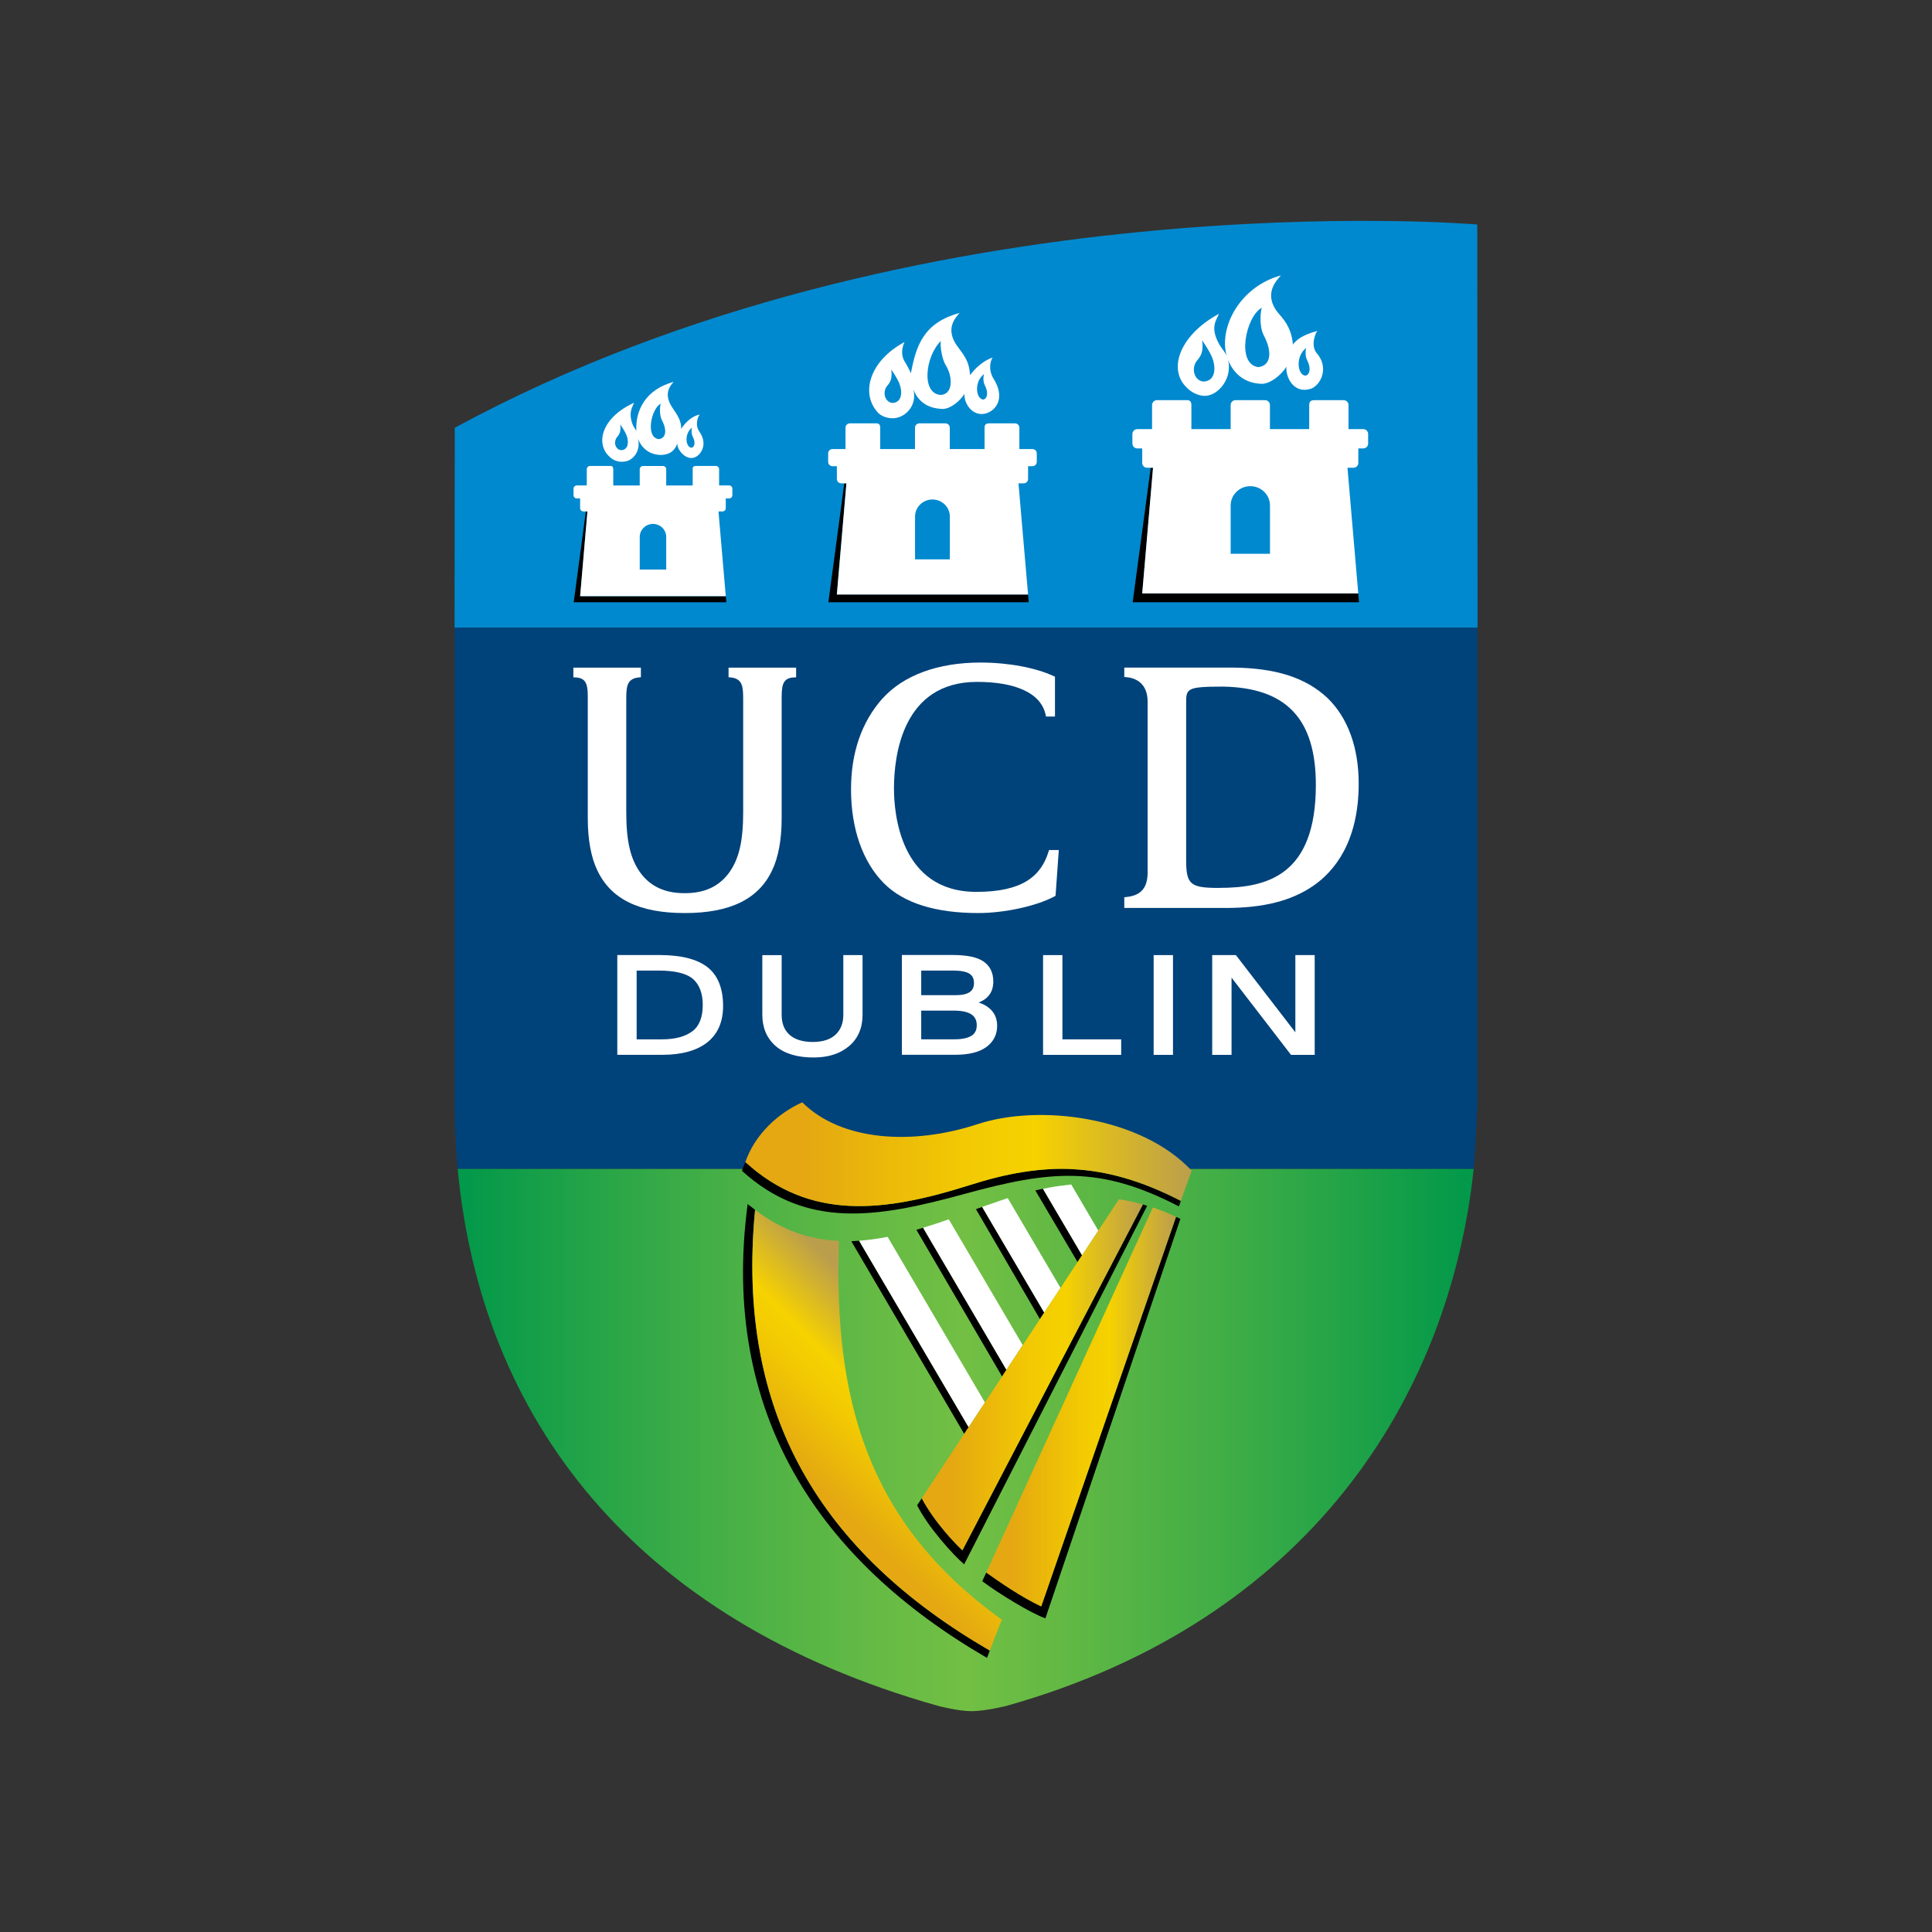 <?xml version="1.0" encoding="UTF-8"?><svg id="a" xmlns="http://www.w3.org/2000/svg" xmlns:xlink="http://www.w3.org/1999/xlink" viewBox="0 0 368.5 368.5"><rect x="0" y="0" width="368.5" height="368.5" fill="#333333" stroke="none"/><defs><style>.h{fill:#00427a;}.i{fill:#fff;}.j{fill:url(#c);}.k{fill:url(#f);}.l{fill:url(#g);}.m{fill:url(#b);}.n{fill:url(#d);}.o{fill:url(#e);}.p{fill:none;}.q{fill:#0089cf;}</style><linearGradient id="b" x1="86.69" y1="217.79" x2="282.53" y2="217.79" gradientTransform="matrix(1, 0, 0, 1, 0, 0)" gradientUnits="userSpaceOnUse"><stop offset="0" stop-color="#00984a"/><stop offset=".5" stop-color="#8dc63f"/><stop offset="1" stop-color="#009d48"/></linearGradient><linearGradient id="c" x1="86.67" y1="274.65" x2="281.82" y2="274.65" gradientTransform="matrix(1, 0, 0, 1, 0, 0)" gradientUnits="userSpaceOnUse"><stop offset="0" stop-color="#00984a"/><stop offset=".1" stop-color="#1ca148"/><stop offset=".28" stop-color="#4ab146"/><stop offset=".42" stop-color="#67bb44"/><stop offset=".5" stop-color="#72bf44"/><stop offset=".59" stop-color="#63b944"/><stop offset=".77" stop-color="#3cac46"/><stop offset="1" stop-color="#00984a"/></linearGradient><linearGradient id="d" x1="153.78" y1="285.41" x2="181.27" y2="257.93" gradientTransform="matrix(1, 0, 0, 1, 0, 0)" gradientUnits="userSpaceOnUse"><stop offset=".08" stop-color="#e5a812"/><stop offset=".17" stop-color="#e8b10d"/><stop offset=".41" stop-color="#f2c903"/><stop offset=".56" stop-color="#f6d200"/><stop offset=".9" stop-color="#bb9e4c"/></linearGradient><linearGradient id="e" x1="142.16" y1="220.15" x2="227.31" y2="220.15" gradientTransform="matrix(1, 0, 0, 1, 0, 0)" gradientUnits="userSpaceOnUse"><stop offset=".14" stop-color="#e5a812"/><stop offset=".23" stop-color="#e8b10d"/><stop offset=".49" stop-color="#f2c903"/><stop offset=".65" stop-color="#f6d200"/><stop offset="1" stop-color="#bb9e4c"/></linearGradient><linearGradient id="f" x1="188.12" y1="268.35" x2="224.31" y2="268.35" gradientTransform="matrix(1, 0, 0, 1, 0, 0)" gradientUnits="userSpaceOnUse"><stop offset=".14" stop-color="#e5a812"/><stop offset=".23" stop-color="#e8b10d"/><stop offset=".49" stop-color="#f2c903"/><stop offset=".65" stop-color="#f6d200"/><stop offset="1" stop-color="#bb9e4c"/></linearGradient><linearGradient id="g" x1="175.82" y1="262.23" x2="217.99" y2="262.23" gradientTransform="matrix(1, 0, 0, 1, 0, 0)" gradientUnits="userSpaceOnUse"><stop offset=".14" stop-color="#e5a812"/><stop offset=".23" stop-color="#e8b10d"/><stop offset=".49" stop-color="#f2c903"/><stop offset=".65" stop-color="#f6d200"/><stop offset="1" stop-color="#bb9e4c"/></linearGradient></defs><g><path class="q" d="M281.76,42.82s-106.82-9.11-195.02,38.77l-.04,38.14h195.12l-.05-76.9Z"/><path class="m" d="M87.04,219.55c-.07-1.05-.14-2.26-.2-3.52,.05,1.18,.12,2.35,.2,3.52Z"/><path class="j" d="M178.96,325.38s3.75,1,6.35,1,6.63-1,6.63-1c57.58-16.2,84.48-58.67,89.15-102.46H87.29c4.44,47.31,33.28,86.03,91.67,102.46Z"/><path class="h" d="M281.81,119.73H86.69v91.2c0,1.04,.03,2.23,.08,3.44,.02,.56,.05,1.11,.07,1.67,.06,1.25,.13,2.46,.2,3.52,.02,.35,.04,.67,.06,.98,.1,1.43,.17,2.39,.17,2.39h193.81c0-.06,.01-.13,.02-.2,.01-.14,.03-.3,.04-.46,.3-3.43,.62-10.68,.66-11.58,0-.06,0-.09,0-.09V119.73Z"/></g><g><g><g><path class="i" d="M130.64,174.15c8.64,0,14.09-2.68,16.65-8.19,1.16-2.38,1.8-5.86,1.8-9.8v-22.57c0-2.56,0-4.27,2.32-4.38l.44-.02v-1.85h-12.89v1.83l.41,.04c2.38,.24,2.38,1.94,2.38,4.44v21.23c0,5.68-.82,9.09-2.83,11.77-1.94,2.5-4.64,3.71-8.27,3.71h-.1c-3.63,0-6.34-1.21-8.27-3.71-2.01-2.68-2.83-6.09-2.83-11.77v-21.23c0-2.5,0-4.19,2.38-4.44l.41-.04v-1.83h-12.88v1.85l.44,.02c2.32,.11,2.32,1.83,2.31,4.38v22.57c0,3.94,.64,7.42,1.8,9.8,2.56,5.51,8,8.19,16.65,8.19h.1Z"/><path class="i" d="M168.34,133.2c-4,4.49-6.02,10.34-6.02,17.38,0,7.49,2.24,13.86,6.3,17.92,3.75,3.75,9.81,5.65,17.98,5.65,5.01,0,11.12-1.34,14.51-3.17l.22-.12,.62-8.73h-1.86l-.1,.32c-1.47,4.73-5.05,7.66-13.77,7.66-14.58,0-15.71-15.1-15.71-19.72,0-6.11,1.55-20.33,15.84-20.33,7.17,0,12.17,2.04,13.08,6.25l.08,.36h1.71v-7.6l-.26-.12c-3.46-1.61-8.68-2.58-13.96-2.58-8.08,0-14.7,2.43-18.65,6.84Z"/><path class="i" d="M253.17,133.11c-4.13-3.88-9.88-5.71-18.11-5.78h-20.62v1.79l.42,.04c1.7,.15,4.03,1.12,4.03,4.67v32.85c-.1,3.14-1.73,4.16-4.04,4.41l-.41,.05v2.04h19.32c7.23,0,12.56-1.35,16.75-4.24,3.94-2.72,8.64-8.3,8.64-19.47,0-6.92-2.07-12.58-5.98-16.37m-20.64,36.26c-5.53,0-6.29-.66-6.29-5.39v-29.76c0-2.87,0-3.25,7.08-3.25,12.05,.23,17.66,6.18,17.66,18.75,0,17.3-9.32,19.64-18.44,19.64Z"/></g><g><path class="i" d="M134.91,184.45c-1.97-1.52-5.01-2.28-9.04-2.29h-8.13v19.03h8.58c3.69,0,6.56-.79,8.55-2.35,2.03-1.59,3.05-3.93,3.05-6.95,0-3.39-1.01-5.89-3.01-7.44Zm-2.87,12.26c-1.35,1.01-3.3,1.53-5.79,1.53h-4.82v-13.12h4.14c3.2,0,5.44,.56,6.66,1.65,1.2,1.09,1.81,2.74,1.81,4.91,0,2.34-.67,4.04-1.99,5.03Z"/><path class="i" d="M164.09,182.17h-3.24v11.37c0,1.63-.49,2.87-1.49,3.81-.99,.92-2.45,1.39-4.34,1.39s-3.42-.46-4.43-1.37c-1-.91-1.5-2.16-1.5-3.82v-11.37h-3.69v11.36c0,2.48,.85,4.48,2.53,5.96,1.67,1.46,4.11,2.2,7.25,2.2,2.78,0,5.05-.72,6.74-2.15,1.73-1.45,2.6-3.47,2.6-6.01v-11.36h-.44Z"/><path class="i" d="M188.7,192.31c-.57-.5-1.27-.84-2.04-1.1,.63-.25,1.18-.56,1.61-.97,.79-.75,1.19-1.77,1.19-3.02,0-1.69-.63-2.98-1.87-3.83-1.2-.83-3.12-1.23-5.88-1.24h-9.69v19.03h10.23c2.52,0,4.48-.48,5.83-1.44,1.4-1,2.11-2.38,2.11-4.1,0-1.37-.5-2.5-1.49-3.34Zm-12.99-7.19h6.02c1.48,0,2.55,.2,3.18,.6,.58,.36,.86,.95,.86,1.79,0,.77-.26,1.33-.79,1.7-.57,.4-1.46,.6-2.62,.6h-6.65v-4.69Zm9.6,12.42c-.71,.46-1.8,.69-3.23,.69h-6.37v-5.47h6.2c1.54,0,2.68,.25,3.4,.74,.67,.46,.99,1.13,.99,2.05s-.32,1.56-.98,1.99Z"/><path class="i" d="M202.2,182.17h-3.25v19.03h14.9v-2.96h-11.21v-16.07h-.44Z"/><path class="i" d="M223.29,182.17h-3.25v19.03h3.69v-19.03h-.44Z"/><path class="i" d="M250.32,182.17h-3.25v14.73c-1.3-1.68-11.34-14.73-11.34-14.73h-4.52v19.03h3.69v-14.73c1.3,1.69,11.34,14.73,11.34,14.73h4.52v-19.03h-.44Z"/></g></g><g><g><g><path class="p" d="M242.22,96.42c0-2.04-1.68-3.69-3.75-3.69s-3.75,1.65-3.75,3.69v9.21h7.49v-9.21h0Z"/><path class="p" d="M227.23,77.92v3.93h7.49v-4.6c0-.51,.42-.93,.93-.93h5.62c.52,0,.94,.42,.94,.93v4.6h7.49v-4.6"/><polygon points="219.93 89.23 219.48 89.23 216.04 114.87 259.21 114.87 259.07 113.19 217.87 113.19 219.93 89.23"/><path class="i" d="M249.71,77.25v4.6h-7.49v-4.6c0-.51-.42-.93-.94-.93h-5.62c-.51,0-.93,.42-.93,.93v4.6h-7.49v-4.58c0-.59-.24-.95-.79-.95h-5.77c-.51,0-.94,.42-.94,.93v4.6h-2.81c-.52,0-.94,.42-.94,.92v1.84c0,.51,.42,.92,.94,.92h.93v2.77c0,.51,.42,.92,.94,.92h1.12l-2.06,23.96h41.21l-2.06-23.96h1.13c.51,0,.94-.41,.94-.92v-2.77h.94c.52,0,.93-.41,.93-.92v-1.84c0-.51-.42-.92-.93-.92h-2.81v-4.6c0-.51-.42-.93-.94-.93h-5.53c-.91,0-1.02,.44-1.02,.93Zm-14.98,28.38v-9.21c0-2.04,1.68-3.69,3.75-3.69s3.75,1.65,3.75,3.69h0v9.21h-7.49Z"/></g><path class="i" d="M251.17,67.39c-1.21-1.39-.34-3.77,.09-4.27-1.86,.51-3.73,1.25-4.64,2.6-.19-1.48-.43-3.33-2.52-5.67-3.41-3.8-.64-6.53,.22-7.52-7.85,2.14-11.88,9.93-10.35,15.33-.3-.72-.92-1.33-1.39-2.15-1.92-3.37-.47-4.76-.08-5.85-7.48,4-9.95,10.71-5.96,14.24,0,0,1.31,1.41,3.37,1.41,2.67-.16,5.19-3.56,4.32-6.86,.95,2.36,2.96,4.52,6.57,4.56,1.57-.1,3.51-1.61,4.57-3.26-.2,1.86,1.34,5.42,4.87,4.12,1.95-.99,3.13-4.15,.93-6.68Zm-21.5,5.39c-1.48,0-2.53-1.82-1.62-3.63,.53-.86,1.62-1.39,1.24-4.25,1.29,1.86,1.8,3.01,1.91,3.29,.72,1.81,.72,4.39-1.53,4.58Zm10.4-2.75c-4.4-.47-2.43-9.75,.61-11.33-.22,.49-.59,3.45,.37,5.27,1.69,3.21,1.32,5.74-.98,6.05Zm8.88,1.62c-1.5-.18-1.91-3.72,.2-5.29-.12,.27-.27,1.48,.15,2.3,.88,1.71,.44,2.89-.34,2.99Z"/></g><g><g><path class="p" d="M181.16,98.54c0-1.8-1.48-3.27-3.32-3.27s-3.32,1.46-3.32,3.27v8.15h6.63v-8.15h0Z"/><path class="p" d="M167.9,82.17v3.48h6.63v-4.08c0-.45,.37-.82,.83-.82h4.98c.45,0,.83,.37,.83,.82v4.08h6.63v-4.08"/><polygon points="161.44 92.17 161.04 92.17 158 114.87 196.21 114.87 196.08 113.38 159.61 113.38 161.44 92.17"/><path class="i" d="M187.79,81.57v4.08h-6.63v-4.08c0-.45-.37-.82-.83-.82h-4.98c-.45,0-.83,.37-.83,.82v4.08h-6.63v-4.06c0-.53-.21-.84-.69-.84h-5.1c-.46,0-.83,.37-.83,.82v4.08h-2.48c-.46,0-.83,.37-.83,.82v1.63c0,.45,.37,.82,.83,.82h.83v2.45c0,.45,.37,.82,.83,.82h.99l-1.82,21.21h36.47l-1.83-21.21h1c.45,0,.83-.37,.83-.82v-2.45h.83c.46,0,.83-.36,.83-.82v-1.63c0-.45-.37-.82-.83-.82h-2.49v-4.08c0-.45-.37-.82-.83-.82h-4.9c-.81,0-.9,.39-.9,.82Zm-13.26,25.12v-8.15c0-1.8,1.48-3.27,3.32-3.27s3.32,1.46,3.32,3.27h0v8.15h-6.63Z"/></g><path class="i" d="M189.52,72.26c-1.13-1.81-.56-3.61-.18-4.05-1.64,.45-3.49,2.15-4.29,3.34-.24-1.31,0-2.38-2.22-5.2-2.8-3.55-.56-5.78,.2-6.66-6.95,1.89-8.29,6.31-9.3,11.5-.27-.64-.59-1.28-1.19-2.26-.66-1.07-.6-2.5,0-3.7-6.62,3.55-8.4,9.65-5.24,13.29,0,0,.89,1.31,3.16,1.25,2.36-.14,4.53-2.57,3.75-5.48,.84,2.1,2.53,3.67,5.72,3.71,1.39-.09,3.11-1.42,4.04-2.88-.18,1.65,1.42,4.39,4.01,3.76,2.15-.6,3.75-3.1,1.55-6.61Zm-19.21,4.59c-1.2,0-2.05-1.47-1.32-2.94,.43-.7,1.32-1.12,1-3.44,1.05,1.51,1.46,2.44,1.55,2.67,.58,1.47,.58,3.56-1.24,3.72Zm9.08-1.52c-3.75-.32-2.89-7.4,.08-10.31-.2,.43,.05,3.24,.92,4.64,1.4,2.27,1.39,5.59-1,5.67Zm8.12,.88c-1.38-.16-1.75-3.42,.18-4.86-.11,.25-.25,1.36,.14,2.11,.81,1.58,.4,2.66-.32,2.75Z"/></g><g><g><path class="p" d="M127.07,102.43c0-1.37-1.13-2.49-2.52-2.49s-2.53,1.12-2.53,2.49v6.21h5.05v-6.21h0Z"/><path class="p" d="M116.97,89.96v2.65h5.05v-3.1c0-.34,.29-.62,.63-.62h3.79c.35,0,.63,.28,.63,.62v3.1h5.05v-3.1"/><polygon points="112.05 97.58 111.74 97.58 109.43 114.87 138.53 114.87 138.44 113.73 110.66 113.73 112.05 97.58"/><path class="i" d="M132.12,89.5v3.1h-5.05v-3.1c0-.34-.28-.62-.63-.62h-3.79c-.35,0-.63,.28-.63,.62v3.1h-5.05v-3.09c0-.4-.16-.64-.53-.64h-3.89c-.35,0-.63,.28-.63,.62v3.1h-1.9c-.35,0-.63,.28-.63,.62v1.24c0,.34,.28,.62,.63,.62h.63v1.86c0,.34,.28,.62,.63,.62h.76l-1.39,16.15h27.78l-1.39-16.15h.76c.35,0,.63-.28,.63-.62v-1.86h.63c.35,0,.63-.28,.63-.62v-1.24c0-.34-.28-.62-.63-.62h-1.9v-3.1c0-.34-.28-.62-.63-.62h-3.73c-.61,0-.69,.3-.69,.62Zm-10.1,19.13v-6.21c0-1.37,1.13-2.49,2.53-2.49s2.52,1.12,2.52,2.49h0v6.21h-5.05Z"/></g><path class="i" d="M133.39,82.3c-.93-1.3-.22-2.9,.07-3.24-1.8,.4-2.93,1.84-3.54,2.74,.09-1.45-.77-2.74-1.58-3.9-1.97-2.82-.43-4.4,.15-5.07-5.29,1.44-7.33,5.36-7.12,9.39-.2-.49-.49-.69-.72-1.3-.86-2.3,.02-3.37,.29-4.1-6.33,2.88-7.37,7.91-4.68,10.29,0,0,1.01,1.15,2.73,.94,1.8-.11,3.28-2.13,2.69-4.35,.64,1.6,2,3.05,4.43,3.08,1.06-.07,2.38-.3,3.08-2.19-.14,1.25,2.25,4.19,4.26,1.96,1.01-1.22,.95-2.83-.07-4.24Zm-14.85,3.56c-.92,0-1.58-1.13-1.01-2.26,.32-.53,1.01-.86,.77-2.65,.81,1.16,1.13,1.88,1.19,2.05,.45,1.13,.45,2.74-.95,2.86Zm7.13-2.1c-2.63-.28-1.46-5.83,.36-6.77-.13,.29-.35,2.06,.22,3.15,1.01,1.92,.79,3.44-.58,3.62Zm6.19,1.64c-1.09-.13-1.39-2.7,.14-3.84-.09,.2-.2,1.08,.11,1.67,.64,1.24,.32,2.1-.25,2.17Z"/></g></g><g><g><path d="M188.79,314.82c-32.12-18.63-48.5-45.04-44.77-84.06-.09-.06-.71-.56-1.42-1.1-5.26,39.84,13.54,67.93,45.66,86.56l.53-1.4Z"/><path class="n" d="M160.03,236.69c-5.56-.25-10.83-2-16.01-5.93-3.73,39.02,12.66,65.42,44.77,84.06l2.28-5.9c-25.91-18.59-32.07-42.37-31.04-72.23Z"/></g><g><path d="M225.22,229.04c-15.03-7.74-26.5-7.37-40.29-2.99-16.49,5.23-30.47,6.76-42.76-4.4h0c-.23,.52-.46,1.07-.66,1.66,12.29,11.15,25.67,9.01,42.36,4.44,16.62-4.56,25.9-5.45,40.99,2.35l.37-1.05Z"/><path class="o" d="M225.22,229.04l2.09-5.74c-9.74-10.41-29.15-12.73-40.83-8.89-12.48,4.1-26.01,3.24-33.46-4.16-4.51,2.02-9,6.03-10.86,11.4,12.29,11.16,26.27,9.63,42.76,4.4,13.79-4.38,25.26-4.75,40.29,2.99Z"/></g><g><path d="M224.31,232.09l-25.71,74.31c-3.79-1.78-7.81-4.57-10.48-6.46l-.77,1.65c3.04,2.31,9.54,6.26,12.05,7.08l25.74-76.19c-.24-.12-.53-.25-.83-.38Z"/><path class="k" d="M219.89,230.31l-31.77,69.63c2.67,1.9,6.69,4.69,10.48,6.46l25.71-74.31c-1.49-.71-2.96-1.29-4.42-1.78Z"/></g><g><path d="M163.86,236.65c-.47,.03-.95,.06-1.48,.1l21.53,36.74,.84-1.28-20.89-35.56Z"/><path class="i" d="M187.86,267.5l-18.56-31.59c-1.85,.36-3.66,.61-5.44,.74h0l20.89,35.57,3.11-4.71Z"/><path d="M176.07,234.18c-.19,.05-.86,.26-1.28,.39l16.34,27.97,.84-1.27-15.9-27.1Z"/><path class="i" d="M195.07,256.57l-14.11-24.01c-1.69,.62-3.25,1.11-4.76,1.57-.05,.01-.09,.03-.14,.04l15.9,27.1,3.1-4.7Z"/><path d="M190.94,228.94s-.04,.01-.06,.02c.02,0,.04-.01,.06-.02h0Z"/><path d="M187.34,230.2c-.34,.12-.74,.27-1.19,.43l12.2,20.97,.83-1.25-11.84-20.15Z"/><path class="i" d="M202.28,245.65l-10.07-17.13c-.43,.14-.85,.28-1.28,.43-.02,0-.04,.01-.06,.02-.96,.32-1.93,.66-2.92,1.02-.21,.08-.41,.14-.62,.22l11.84,20.15,3.1-4.7Z"/><path d="M198.93,226.74c-.53,.1-1.03,.21-1.46,.31l8.06,13.67,.86-1.3-7.46-12.68Z"/><path class="i" d="M209.49,234.72l-5.17-8.8c-.52,.05-1.03,.13-1.55,.19-.28,.04-.58,.07-.86,.11-.24,.04-.47,.07-.7,.11-.7,.11-1.4,.24-2.08,.38-.07,.01-.13,.02-.2,.04h0l7.46,12.69,3.1-4.71Z"/></g><g><path d="M217.99,229.73l-34.42,65.97c-.91-.84-5.16-5.07-7.75-9.92l-.9,1.33c2.15,4.24,6.87,9.46,8.98,11.26l34.9-68.37c-.19-.08-.48-.17-.81-.27Z"/><path class="l" d="M213.42,228.75l-37.61,57.02c2.59,4.86,6.84,9.1,7.75,9.93l34.42-65.98c-1.54-.43-3.07-.75-4.57-.98Z"/></g></g></g></svg>